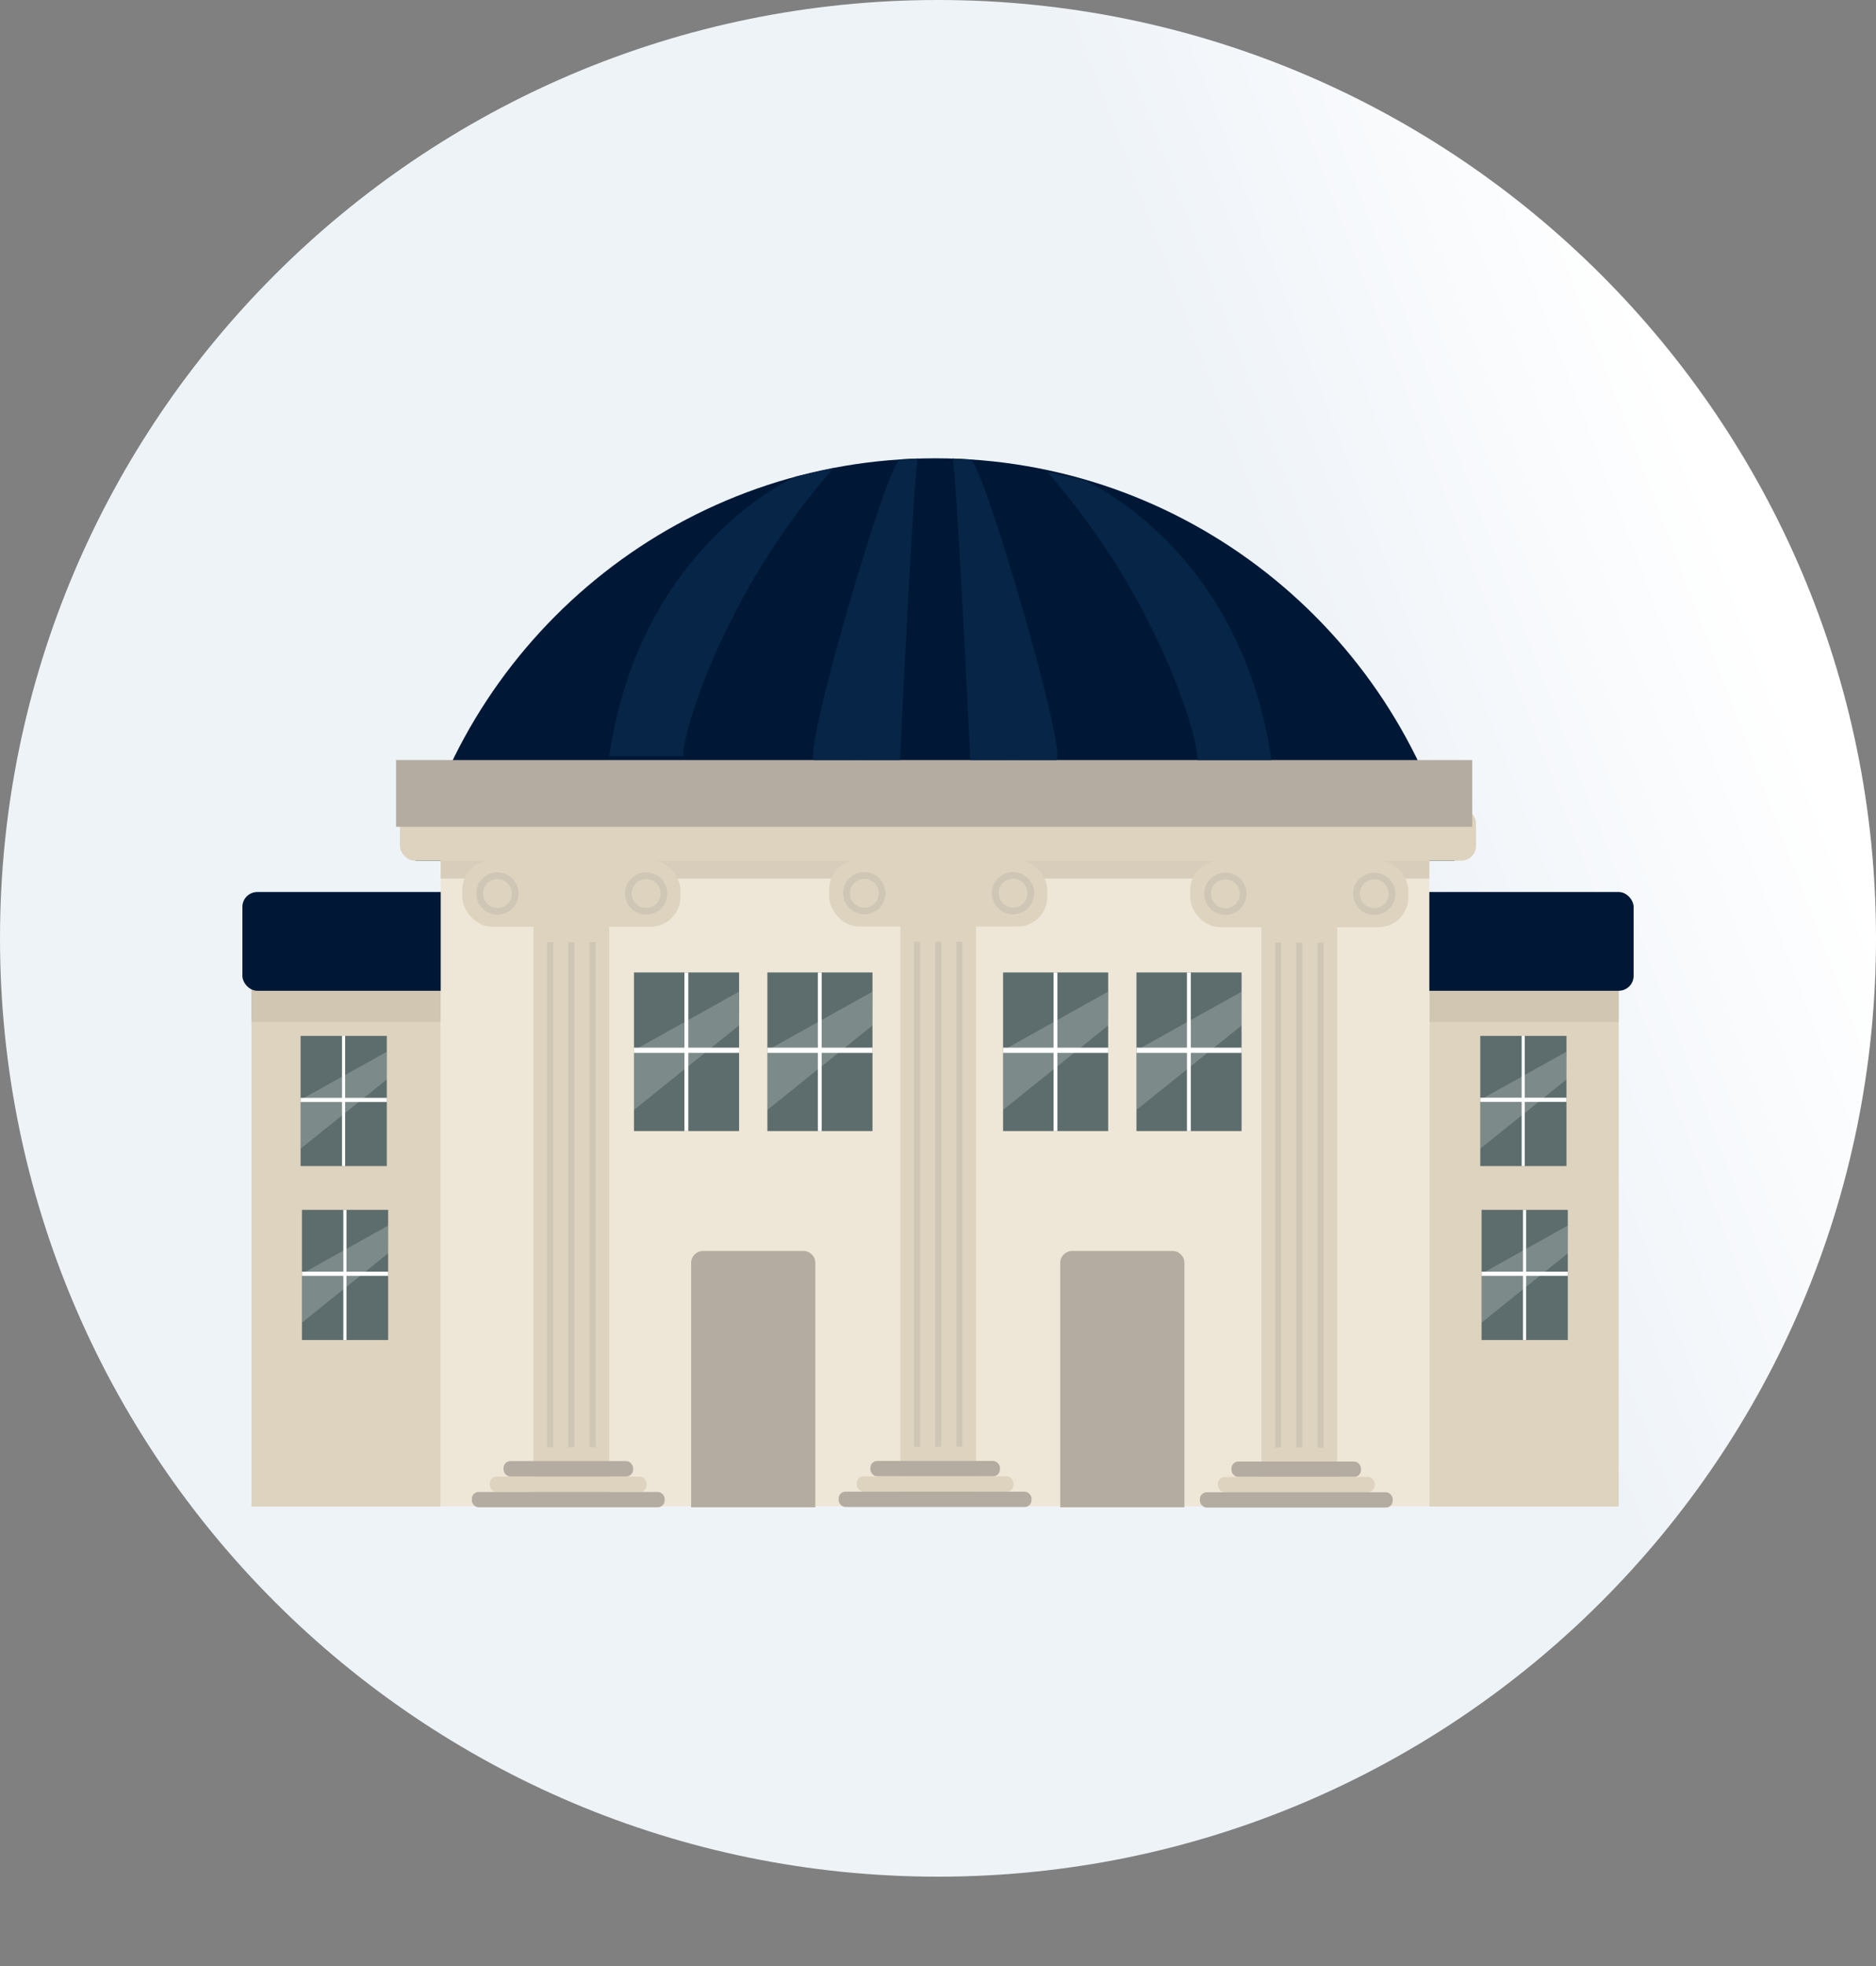 <?xml version="1.0" encoding="UTF-8"?>
<svg id="Layer_1" data-name="Layer 1" xmlns="http://www.w3.org/2000/svg" xmlns:xlink="http://www.w3.org/1999/xlink" viewBox="0 0 126 132">
  <rect x="0" y="0" width="126" height="132" fill="#808080" stroke="none"/>
  <defs>
    <style>
      .cls-1 {
        opacity: .2;
      }

      .cls-1, .cls-2, .cls-3, .cls-4, .cls-5, .cls-6, .cls-7, .cls-8, .cls-9, .cls-10, .cls-11, .cls-12 {
        stroke-width: 0px;
      }

      .cls-1, .cls-12 {
        fill: #fff;
      }

      .cls-2 {
        fill: #cfc6b5;
      }

      .cls-3 {
        fill: url(#linear-gradient);
      }

      .cls-4 {
        fill: #5d6d6d;
      }

      .cls-5 {
        fill: #eee7d7;
      }

      .cls-6 {
        fill: #d8cdba;
      }

      .cls-7 {
        fill: #ded3bf;
      }

      .cls-8 {
        fill: #062547;
      }

      .cls-9 {
        fill: #001836;
      }

      .cls-10 {
        fill: #d1c6b2;
      }

      .cls-11 {
        fill: #b4aca1;
      }
    </style>
    <linearGradient id="linear-gradient" x1="8.18" y1="83.76" x2="125.42" y2="39.36" gradientUnits="userSpaceOnUse">
      <stop offset=".7" stop-color="#eef3f8"/>
      <stop offset=".94" stop-color="#fff"/>
    </linearGradient>
  </defs>
  <path class="cls-3" d="M63,126c34.79,0,63-28.21,63-63S97.79,0,63,0,0,28.21,0,63s28.21,63,63,63Z"/>
  <g>
    <g>
      <rect class="cls-4" x="20.35" y="74.75" width="5.79" height="8.74"/>
      <polygon class="cls-1" points="26.13 75.82 20.35 79.04 20.35 82.32 26.15 77.66 26.13 75.82"/>
      <rect class="cls-12" x="23.13" y="74.75" width=".21" height="8.74"/>
      <rect class="cls-12" x="23.11" y="76.14" width=".28" height="5.79" transform="translate(-55.79 102.29) rotate(-90)"/>
    </g>
    <g>
      <rect class="cls-4" x="20.44" y="86.43" width="5.79" height="8.74"/>
      <polygon class="cls-1" points="26.22 87.49 20.44 90.71 20.44 94 26.24 89.34 26.22 87.49"/>
      <rect class="cls-12" x="23.23" y="86.43" width=".21" height="8.74"/>
      <rect class="cls-12" x="23.2" y="87.82" width=".28" height="5.79" transform="translate(-67.37 114.05) rotate(-90)"/>
    </g>
    <g>
      <rect class="cls-7" x="16.89" y="65.63" width="12.71" height="35.52"/>
      <rect class="cls-7" x="96.01" y="65.63" width="12.71" height="35.52"/>
      <rect class="cls-10" x="96.01" y="65.96" width="12.71" height="2.66"/>
      <rect class="cls-10" x="16.89" y="65.96" width="12.71" height="2.66"/>
      <rect class="cls-9" x="16.28" y="59.89" width="93.44" height="6.63" rx="1" ry="1"/>
      <path class="cls-9" d="M97.7,57.79c-4-15.54-18.1-27.02-34.89-27.02s-30.89,11.48-34.89,27.02h69.78Z"/>
      <rect class="cls-5" x="29.6" y="57.79" width="66.4" height="43.35"/>
      <rect class="cls-6" x="29.6" y="57.09" width="66.4" height="1.9"/>
      <rect class="cls-7" x="26.86" y="54.27" width="72.28" height="3.52" rx="1" ry="1"/>
      <rect class="cls-11" x="26.6" y="51.03" width="72.28" height="4.48"/>
      <g>
        <g>
          <g>
            <rect class="cls-7" x="35.83" y="57.97" width="5.09" height="42.5"/>
            <rect class="cls-7" x="31.05" y="57.74" width="14.65" height="4.48" rx="2" ry="2"/>
          </g>
          <g>
            <rect class="cls-2" x="36.75" y="63.25" width=".41" height="33.91"/>
            <rect class="cls-2" x="38.17" y="63.25" width=".41" height="33.91"/>
            <rect class="cls-2" x="39.6" y="63.25" width=".41" height="33.91"/>
          </g>
          <circle class="cls-2" cx="33.41" cy="59.99" r="1.42"/>
          <circle class="cls-7" cx="33.41" cy="59.99" r=".97"/>
          <circle class="cls-2" cx="43.4" cy="59.99" r="1.42"/>
          <g>
            <rect class="cls-11" x="33.82" y="98.1" width="8.7" height="1.03" rx=".46" ry=".46"/>
            <rect class="cls-7" x="32.9" y="99.14" width="10.53" height="1.03" rx=".46" ry=".46"/>
            <rect class="cls-11" x="31.69" y="100.17" width="12.95" height="1.03" rx=".46" ry=".46"/>
          </g>
          <circle class="cls-7" cx="43.4" cy="59.99" r=".97"/>
        </g>
        <g>
          <g>
            <rect class="cls-7" x="60.47" y="57.96" width="5.09" height="42.5"/>
            <rect class="cls-7" x="55.69" y="57.73" width="14.65" height="4.48" rx="2" ry="2"/>
          </g>
          <g>
            <rect class="cls-2" x="61.39" y="63.23" width=".41" height="33.91"/>
            <rect class="cls-2" x="62.81" y="63.23" width=".41" height="33.91"/>
            <rect class="cls-2" x="64.23" y="63.23" width=".41" height="33.91"/>
          </g>
          <circle class="cls-2" cx="58.05" cy="59.97" r="1.42"/>
          <circle class="cls-7" cx="58.05" cy="59.97" r=".97"/>
          <circle class="cls-2" cx="68.04" cy="59.97" r="1.42"/>
          <g>
            <rect class="cls-11" x="58.46" y="98.09" width="8.7" height="1.03" rx=".46" ry=".46"/>
            <rect class="cls-7" x="57.54" y="99.12" width="10.53" height="1.03" rx=".46" ry=".46"/>
            <rect class="cls-11" x="56.33" y="100.15" width="12.95" height="1.03" rx=".46" ry=".46"/>
          </g>
          <circle class="cls-7" cx="68.04" cy="59.97" r=".97"/>
        </g>
        <g>
          <g>
            <rect class="cls-7" x="84.72" y="58" width="5.09" height="42.5"/>
            <rect class="cls-7" x="79.94" y="57.77" width="14.65" height="4.48" rx="2" ry="2"/>
          </g>
          <g>
            <rect class="cls-2" x="85.64" y="63.28" width=".41" height="33.91"/>
            <rect class="cls-2" x="87.06" y="63.28" width=".41" height="33.91"/>
            <rect class="cls-2" x="88.49" y="63.28" width=".41" height="33.91"/>
          </g>
          <circle class="cls-2" cx="82.3" cy="60.01" r="1.42"/>
          <circle class="cls-7" cx="82.3" cy="60.01" r=".97"/>
          <circle class="cls-2" cx="92.3" cy="60.01" r="1.42"/>
          <g>
            <rect class="cls-11" x="82.71" y="98.13" width="8.7" height="1.03" rx=".46" ry=".46"/>
            <rect class="cls-7" x="81.8" y="99.16" width="10.53" height="1.03" rx=".46" ry=".46"/>
            <rect class="cls-11" x="80.59" y="100.19" width="12.95" height="1.03" rx=".46" ry=".46"/>
          </g>
          <circle class="cls-7" cx="92.3" cy="60.01" r=".97"/>
        </g>
      </g>
      <g>
        <rect class="cls-4" x="42.58" y="65.29" width="7.06" height="10.65"/>
        <polygon class="cls-1" points="49.62 66.59 42.58 70.52 42.58 74.52 49.64 68.84 49.62 66.59"/>
        <rect class="cls-12" x="45.97" y="65.29" width=".26" height="10.65"/>
        <rect class="cls-12" x="45.93" y="66.99" width=".35" height="7.06" transform="translate(-24.41 116.62) rotate(-90)"/>
      </g>
      <g>
        <rect class="cls-4" x="51.54" y="65.29" width="7.06" height="10.65"/>
        <polygon class="cls-1" points="58.58 66.59 51.54 70.52 51.54 74.52 58.61 68.84 58.58 66.59"/>
        <rect class="cls-12" x="54.93" y="65.29" width=".26" height="10.65"/>
        <rect class="cls-12" x="54.89" y="66.99" width=".35" height="7.06" transform="translate(-15.45 125.58) rotate(-90)"/>
      </g>
      <g>
        <rect class="cls-4" x="67.37" y="65.29" width="7.06" height="10.65"/>
        <polygon class="cls-1" points="74.41 66.59 67.37 70.52 67.37 74.52 74.44 68.84 74.41 66.59"/>
        <rect class="cls-12" x="70.76" y="65.29" width=".26" height="10.65"/>
        <rect class="cls-12" x="70.73" y="66.99" width=".35" height="7.06" transform="translate(.38 141.42) rotate(-90)"/>
      </g>
      <g>
        <rect class="cls-4" x="76.33" y="65.29" width="7.06" height="10.65"/>
        <polygon class="cls-1" points="83.38 66.59 76.33 70.52 76.33 74.52 83.4 68.84 83.38 66.59"/>
        <rect class="cls-12" x="79.72" y="65.29" width=".26" height="10.65"/>
        <rect class="cls-12" x="79.69" y="66.99" width=".35" height="7.06" transform="translate(9.34 150.38) rotate(-90)"/>
      </g>
      <g>
        <rect class="cls-4" x="99.42" y="69.55" width="5.79" height="8.74"/>
        <polygon class="cls-1" points="105.2 70.62 99.42 73.84 99.42 77.12 105.22 72.47 105.2 70.62"/>
        <rect class="cls-12" x="102.2" y="69.55" width=".21" height="8.74"/>
        <rect class="cls-12" x="102.17" y="70.95" width=".28" height="5.79" transform="translate(28.47 176.15) rotate(-90)"/>
      </g>
      <g>
        <rect class="cls-4" x="99.51" y="81.23" width="5.79" height="8.74"/>
        <polygon class="cls-1" points="105.29 82.29 99.51 85.52 99.51 88.8 105.31 84.14 105.29 82.29"/>
        <rect class="cls-12" x="102.29" y="81.23" width=".21" height="8.74"/>
        <rect class="cls-12" x="102.26" y="82.62" width=".28" height="5.79" transform="translate(16.89 187.92) rotate(-90)"/>
      </g>
      <g>
        <rect class="cls-4" x="20.19" y="69.55" width="5.79" height="8.74"/>
        <polygon class="cls-1" points="25.97 70.62 20.19 73.84 20.19 77.12 25.99 72.47 25.97 70.62"/>
        <rect class="cls-12" x="22.97" y="69.55" width=".21" height="8.74"/>
        <rect class="cls-12" x="22.94" y="70.95" width=".28" height="5.79" transform="translate(-50.76 96.93) rotate(-90)"/>
      </g>
      <g>
        <rect class="cls-4" x="20.28" y="81.23" width="5.79" height="8.74"/>
        <polygon class="cls-1" points="26.06 82.29 20.28 85.52 20.28 88.8 26.08 84.14 26.06 82.29"/>
        <rect class="cls-12" x="23.06" y="81.23" width=".21" height="8.74"/>
        <rect class="cls-12" x="23.03" y="82.62" width=".28" height="5.79" transform="translate(-62.34 108.69) rotate(-90)"/>
      </g>
      <path class="cls-11" d="M47.22,83.99h6.74c.44,0,.8.36.8.8v16.41h-8.34v-16.41c0-.44.36-.8.8-.8Z"/>
      <path class="cls-11" d="M72.01,83.99h6.74c.44,0,.8.36.8.8v16.41h-8.34v-16.41c0-.44.36-.8.8-.8Z"/>
      <path class="cls-8" d="M53.48,31.99s-10.5,4.52-12.56,18.78h4.99c-.22-1.03,2.5-10.75,10.08-19.35"/>
      <path class="cls-8" d="M72.84,32.25s10.5,4.52,12.56,18.78h-4.99c.22-1.03-2.5-10.75-10.08-19.35"/>
      <path class="cls-8" d="M60.45,30.85c-.83.07-6.71,20.24-5.74,20.18.15-.01,5.74,0,5.74,0,0,0,.96-20.24,1.21-20.25l-1.21.07Z"/>
      <path class="cls-8" d="M65.17,30.85c.83.07,6.71,20.24,5.74,20.18-.15-.01-5.74,0-5.74,0,0,0-.96-20.24-1.21-20.25l1.21.07Z"/>
    </g>
  </g>
</svg>